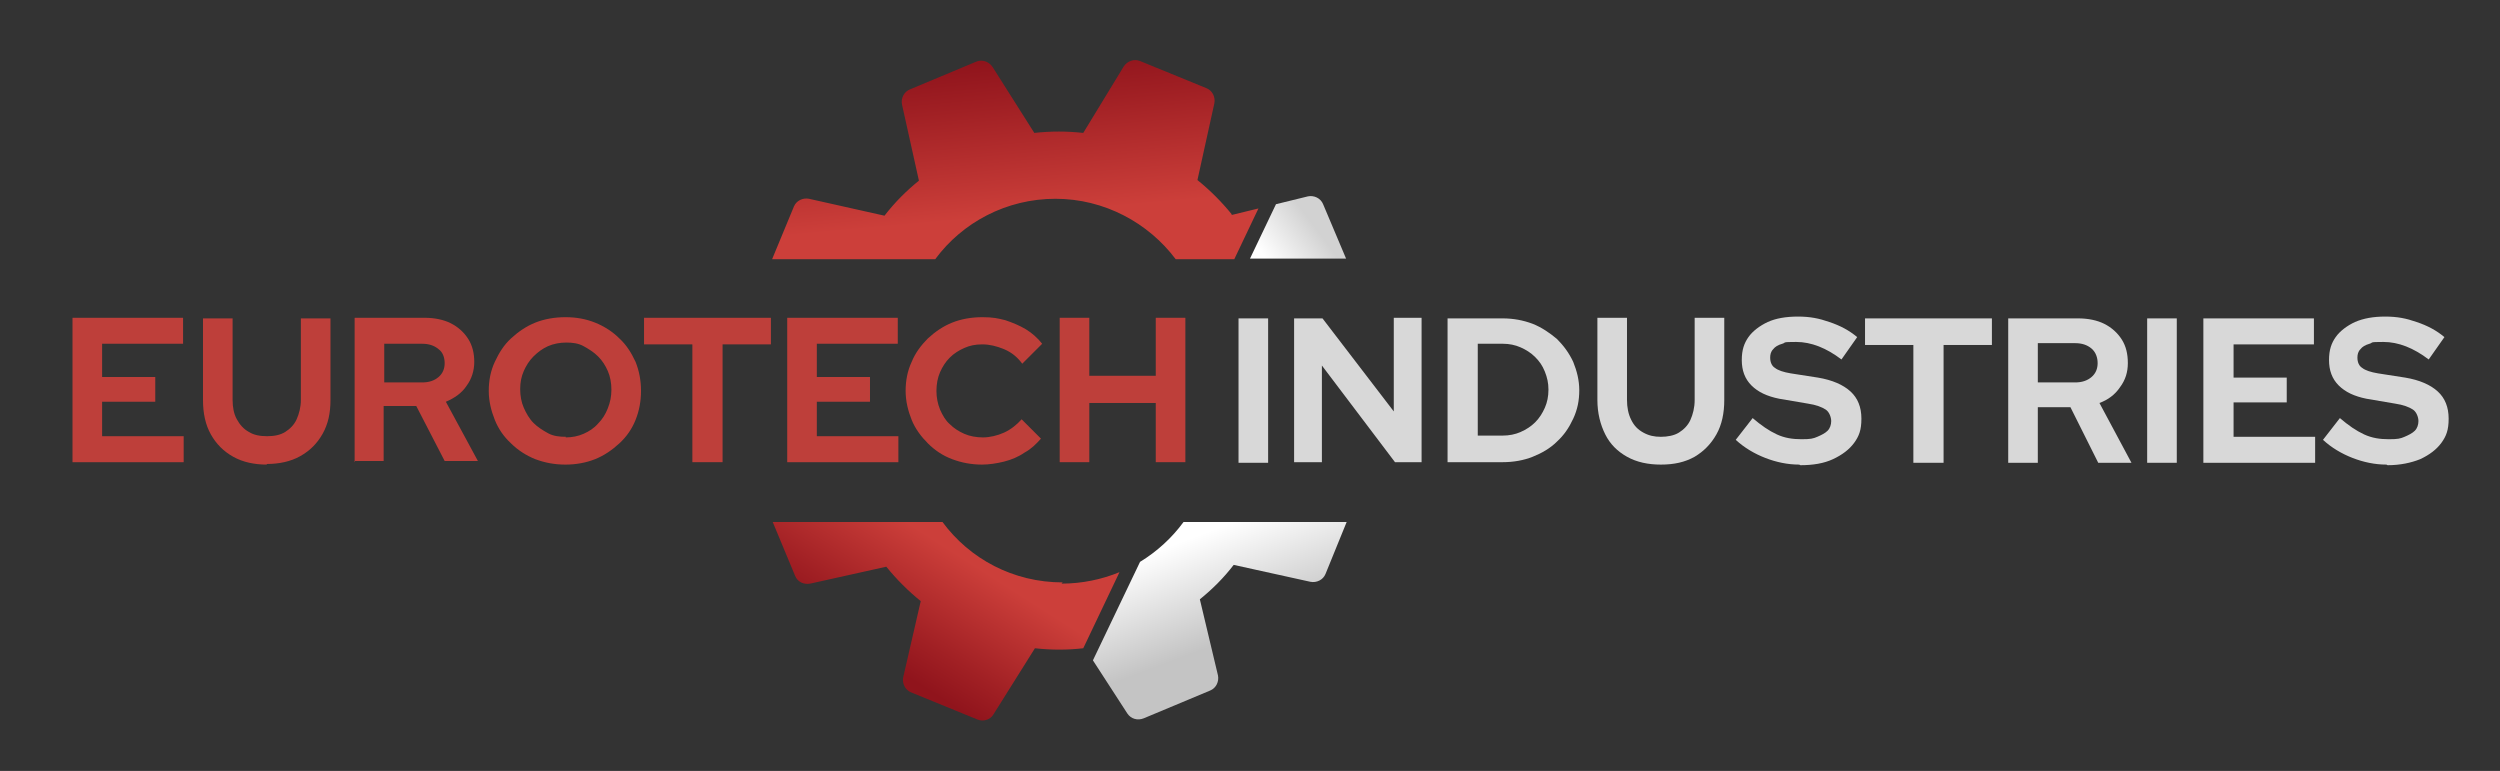 <svg xmlns="http://www.w3.org/2000/svg" xmlns:xlink="http://www.w3.org/1999/xlink" id="Calque_2" viewBox="0 0 413.8 127.6"><rect x="0" y="0" width="413.8" height="127.6" fill="#333333" stroke="none"/><defs><style>      .st0 {        fill: url(#Dégradé_sans_nom_2);      }      .st1 {        fill: url(#Dégradé_sans_nom_3);      }      .st2 {        fill: url(#Dégradé_sans_nom_131);      }      .st3 {        fill: url(#Dégradé_sans_nom_139);      }      .st4 {        fill: #be3f3a;      }      .st5 {        fill: #d8d8d8;      }    </style><linearGradient id="D&#xE9;grad&#xE9;_sans_nom_131" data-name="D&#xE9;grad&#xE9; sans nom 131" x1="210.1" y1="86.5" x2="222.9" y2="96.1" gradientTransform="translate(0 130) scale(1 -1)" gradientUnits="userSpaceOnUse"><stop offset="0" stop-color="#fff"></stop><stop offset=".6" stop-color="#d2d2d2"></stop></linearGradient><linearGradient id="D&#xE9;grad&#xE9;_sans_nom_2" data-name="D&#xE9;grad&#xE9; sans nom 2" x1="167.9" y1="94.3" x2="165.6" y2="119.9" gradientTransform="translate(0 130) scale(1 -1)" gradientUnits="userSpaceOnUse"><stop offset="0" stop-color="#cc3f3a"></stop><stop offset=".7" stop-color="#a12024"></stop><stop offset="1" stop-color="#90141c"></stop></linearGradient><linearGradient id="D&#xE9;grad&#xE9;_sans_nom_3" data-name="D&#xE9;grad&#xE9; sans nom 3" x1="157.3" y1="39" x2="145.7" y2="20.8" gradientTransform="translate(0 130) scale(1 -1)" gradientUnits="userSpaceOnUse"><stop offset="0" stop-color="#cc3f3a"></stop><stop offset=".7" stop-color="#a12024"></stop><stop offset="1" stop-color="#90141c"></stop></linearGradient><linearGradient id="D&#xE9;grad&#xE9;_sans_nom_139" data-name="D&#xE9;grad&#xE9; sans nom 139" x1="198.4" y1="41.4" x2="207.4" y2="17.3" gradientTransform="translate(0 130) scale(1 -1)" gradientUnits="userSpaceOnUse"><stop offset="0" stop-color="#fff"></stop><stop offset=".7" stop-color="#c4c4c4"></stop></linearGradient></defs><g><path class="st4" d="M12,76.5v-23.9h18.3v4.3h-13.4v5.5h8.8v4.1h-8.8v5.7h13.5v4.3H12Z"></path><path class="st4" d="M44.2,76.9c-2.1,0-4-.4-5.6-1.3s-2.8-2.1-3.7-3.7-1.3-3.5-1.3-5.7v-13.5h4.9v13.5c0,1.2.2,2.3.7,3.2s1.1,1.6,2,2.1c.8.5,1.8.7,3,.7s2.2-.2,3-.7c.8-.5,1.5-1.2,1.9-2.1s.7-2,.7-3.2v-13.5h4.9v13.5c0,2.2-.4,4-1.3,5.6s-2.1,2.8-3.7,3.7c-1.6.9-3.5,1.3-5.6,1.3h0Z"></path><path class="st4" d="M58.7,76.5v-23.9h11.6c1.6,0,3.1.3,4.3.9,1.2.6,2.2,1.5,2.9,2.6.7,1.1,1,2.4,1,3.8s-.4,2.8-1.3,4c-.8,1.2-2,2-3.4,2.6l5.3,9.8h-5.5l-4.7-9.1h-5.4v9.1s-4.9,0-4.9,0ZM63.6,63.3h6.3c1.1,0,2-.3,2.7-.9.7-.6,1-1.4,1-2.3s-.3-1.8-1-2.3c-.7-.6-1.6-.9-2.7-.9h-6.3v6.4h0Z"></path><path class="st4" d="M93.6,76.9c-1.8,0-3.4-.3-5-.9-1.5-.6-2.9-1.5-4-2.6-1.2-1.1-2.1-2.4-2.7-3.9s-1-3.1-1-4.8.3-3.3,1-4.8c.7-1.5,1.5-2.8,2.7-3.9,1.2-1.1,2.5-2,4-2.6s3.2-.9,5-.9,3.4.3,4.9.9c1.5.6,2.9,1.5,4,2.6,1.2,1.1,2,2.4,2.7,3.9.6,1.5.9,3.1.9,4.8s-.3,3.3-.9,4.8-1.5,2.8-2.7,3.9c-1.2,1.1-2.5,2-4,2.6s-3.2.9-4.9.9ZM93.6,72.4c1.1,0,2.1-.2,3-.6s1.7-.9,2.4-1.7c.7-.7,1.2-1.5,1.6-2.5s.6-2,.6-3.1-.2-2.2-.6-3.1-.9-1.7-1.6-2.4c-.7-.7-1.5-1.2-2.4-1.7s-1.9-.6-2.9-.6-2.1.2-3,.6-1.7,1-2.4,1.7-1.2,1.5-1.6,2.4-.6,1.9-.6,3,.2,2.2.6,3.1.9,1.8,1.6,2.5c.7.7,1.5,1.2,2.4,1.7s1.9.6,3,.6h0Z"></path><path class="st4" d="M114.6,76.5v-19.5h-8v-4.4h21v4.4h-8v19.5h-4.9Z"></path><path class="st4" d="M130.3,76.5v-23.9h18.3v4.3h-13.4v5.5h8.8v4.1h-8.8v5.7h13.5v4.3h-18.5Z"></path><path class="st4" d="M162.6,76.9c-1.8,0-3.4-.3-5-.9-1.6-.6-2.9-1.5-4-2.6-1.1-1.1-2.1-2.4-2.7-3.9s-1-3.1-1-4.8.3-3.3,1-4.8c.6-1.5,1.6-2.8,2.7-3.9,1.2-1.1,2.5-2,4-2.6s3.2-.9,5-.9,2.6.2,3.8.5c1.2.4,2.4.9,3.4,1.5s2,1.5,2.7,2.4l-3.3,3.3c-.8-1.1-1.8-1.9-3-2.4s-2.4-.8-3.6-.8-2.1.2-3,.6c-.9.4-1.7.9-2.4,1.6-.7.7-1.2,1.5-1.6,2.4s-.6,2-.6,3.1.2,2.1.6,3.1c.4.9.9,1.8,1.6,2.4.7.7,1.5,1.2,2.4,1.6s2,.6,3.1.6,2.4-.3,3.5-.8,2.1-1.3,2.9-2.2l3.2,3.2c-.8.9-1.6,1.7-2.7,2.3-1,.7-2.2,1.2-3.4,1.5-1.2.3-2.5.5-3.7.5h0Z"></path><path class="st4" d="M175.4,76.5v-23.9h4.9v9.6h11v-9.6h4.9v23.9h-4.9v-9.8h-11v9.8h-4.9Z"></path></g><g><path class="st5" d="M205,76.6v-23.9h4.9v23.9h-4.9Z"></path><path class="st5" d="M214.2,76.6v-23.9h4.7l11.8,15.4v-15.5h4.6v23.9h-4.4l-12.1-16v16h-4.6Z"></path><path class="st5" d="M239.6,76.6v-23.9h9.1c1.8,0,3.4.3,5,.9,1.5.6,2.8,1.5,4,2.5,1.1,1.1,2,2.3,2.7,3.8.6,1.5,1,3,1,4.7s-.3,3.2-1,4.7-1.5,2.7-2.7,3.8c-1.1,1.1-2.5,1.9-4,2.5-1.5.6-3.2.9-5,.9h-9.1,0ZM244.6,72.1h4.1c1.1,0,2.1-.2,3-.6s1.7-.9,2.4-1.6c.7-.7,1.2-1.5,1.6-2.4.4-.9.6-1.9.6-3s-.2-2-.6-3-.9-1.7-1.6-2.4-1.5-1.2-2.4-1.6c-.9-.4-1.9-.6-2.9-.6h-4.2v15.1h0Z"></path><path class="st5" d="M274.9,76.9c-2.1,0-4-.4-5.6-1.3-1.6-.9-2.8-2.1-3.6-3.7s-1.3-3.5-1.3-5.7v-13.6h4.9v13.6c0,1.2.2,2.3.7,3.3s1.1,1.6,2,2.1c.9.5,1.8.7,2.9.7s2.2-.2,3-.7c.8-.5,1.5-1.2,1.9-2.1s.7-2,.7-3.3v-13.6h4.9v13.6c0,2.2-.4,4.1-1.3,5.7-.9,1.6-2.1,2.8-3.6,3.7-1.6.9-3.4,1.3-5.6,1.3h0Z"></path><path class="st5" d="M297.8,76.9c-1.9,0-3.8-.4-5.6-1.1-1.8-.7-3.5-1.7-4.9-3l2.8-3.6c1.4,1.2,2.7,2.1,4,2.7,1.3.6,2.6.8,4.1.8s1.9-.1,2.6-.4,1.3-.6,1.7-1,.6-1,.6-1.6-.3-1.5-.9-1.9-1.6-.8-3-1l-4.7-.8c-2-.4-3.5-1.1-4.6-2.2-1.1-1.1-1.6-2.5-1.6-4.2s.4-2.8,1.1-3.8,1.9-1.9,3.2-2.5,3-.9,5-.9,3.5.3,5.2.9c1.8.6,3.3,1.4,4.6,2.5l-2.6,3.7c-2.5-1.9-5-2.9-7.5-2.9s-1.6.1-2.3.3-1.2.5-1.5.9c-.4.4-.5.9-.5,1.4,0,.8.3,1.4.8,1.7.5.4,1.4.7,2.6.9l4.5.7c2.4.4,4.2,1.2,5.4,2.3,1.2,1.1,1.8,2.6,1.8,4.5s-.4,2.9-1.2,4-2,2-3.5,2.7-3.3,1-5.4,1h0Z"></path><path class="st5" d="M316.7,76.6v-19.5h-8v-4.4h21v4.4h-8v19.5h-4.9Z"></path><path class="st5" d="M332.4,76.6v-23.9h11.6c1.6,0,3.1.3,4.3.9,1.2.6,2.2,1.5,2.9,2.6.7,1.1,1,2.4,1,3.9s-.4,2.8-1.3,4c-.8,1.2-2,2.1-3.4,2.6l5.3,9.9h-5.5l-4.6-9.2h-5.4v9.2h-4.9ZM337.3,63.3h6.2c1.1,0,2-.3,2.7-.9s1-1.4,1-2.3-.3-1.8-1-2.4-1.6-.9-2.7-.9h-6.2v6.5Z"></path><path class="st5" d="M355.4,76.6v-23.9h4.9v23.9h-4.9Z"></path><path class="st5" d="M364.7,76.6v-23.9h18.3v4.3h-13.3v5.5h8.8v4.1h-8.8v5.7h13.5v4.3h-18.4Z"></path><path class="st5" d="M395,76.9c-1.9,0-3.8-.4-5.6-1.1-1.8-.7-3.5-1.7-4.9-3l2.8-3.6c1.4,1.2,2.7,2.1,4,2.7,1.3.6,2.6.8,4.1.8s1.9-.1,2.6-.4,1.3-.6,1.7-1,.6-1,.6-1.6-.3-1.5-.9-1.9-1.6-.8-3-1l-4.7-.8c-2-.4-3.5-1.1-4.6-2.2-1.1-1.1-1.6-2.5-1.6-4.2s.4-2.8,1.1-3.8,1.9-1.9,3.2-2.5c1.4-.6,3-.9,5-.9s3.5.3,5.2.9c1.8.6,3.3,1.4,4.6,2.5l-2.6,3.7c-2.5-1.9-5-2.9-7.5-2.9s-1.6.1-2.3.3-1.2.5-1.5.9c-.4.4-.5.9-.5,1.4,0,.8.3,1.4.8,1.7.5.4,1.4.7,2.6.9l4.5.7c2.4.4,4.2,1.2,5.4,2.3,1.2,1.1,1.8,2.6,1.8,4.5s-.4,2.9-1.2,4-2,2-3.5,2.7c-1.5.6-3.3,1-5.4,1h0Z"></path></g><path class="st2" d="M206.9,42.8h15.9l-3.8-9c-.4-1-1.5-1.5-2.5-1.3l-5.3,1.3-4.3,9h0Z"></path><path class="st0" d="M203.9,35.5c-1.7-2.1-3.6-4-5.7-5.7l2.8-12.7c.2-1-.3-2.1-1.3-2.5l-11-4.5c-1-.4-2.1,0-2.7.9l-6.7,11c-2.7-.3-5.4-.3-8.1,0l-6.9-10.9c-.6-.9-1.7-1.3-2.7-.9l-11,4.6c-1,.4-1.5,1.5-1.3,2.5l2.8,12.6c-2.1,1.7-4,3.6-5.7,5.8l-12.5-2.8c-1-.2-2.1.3-2.5,1.3l-3.6,8.7h27c4.5-6.1,11.8-10,19.9-10s15.4,4,19.9,10h9.7l4-8.4-4.5,1.1h0Z"></path><path class="st1" d="M175.9,96.4c-8.2,0-15.4-3.9-19.9-10h-28.1l3.7,8.9c.4,1,1.4,1.5,2.5,1.3l12.6-2.8c1.7,2.1,3.6,4,5.7,5.7l-2.9,12.6c-.2,1,.3,2.1,1.3,2.5l11,4.5c1,.4,2.1,0,2.6-.8l6.9-11c2.7.3,5.4.3,8,0l6-12.6c-2.9,1.2-6.2,1.9-9.6,1.9h0Z"></path><path class="st3" d="M195.9,86.4c-1.9,2.6-4.4,4.9-7.2,6.6l-7.8,16.3,5.7,8.8c.6.9,1.7,1.2,2.7.8l11-4.6c1-.4,1.5-1.5,1.3-2.5l-3-12.6c2.1-1.7,4-3.6,5.6-5.7l12.7,2.8c1,.2,2.1-.3,2.5-1.3l3.5-8.6h-26.9Z"></path></svg>